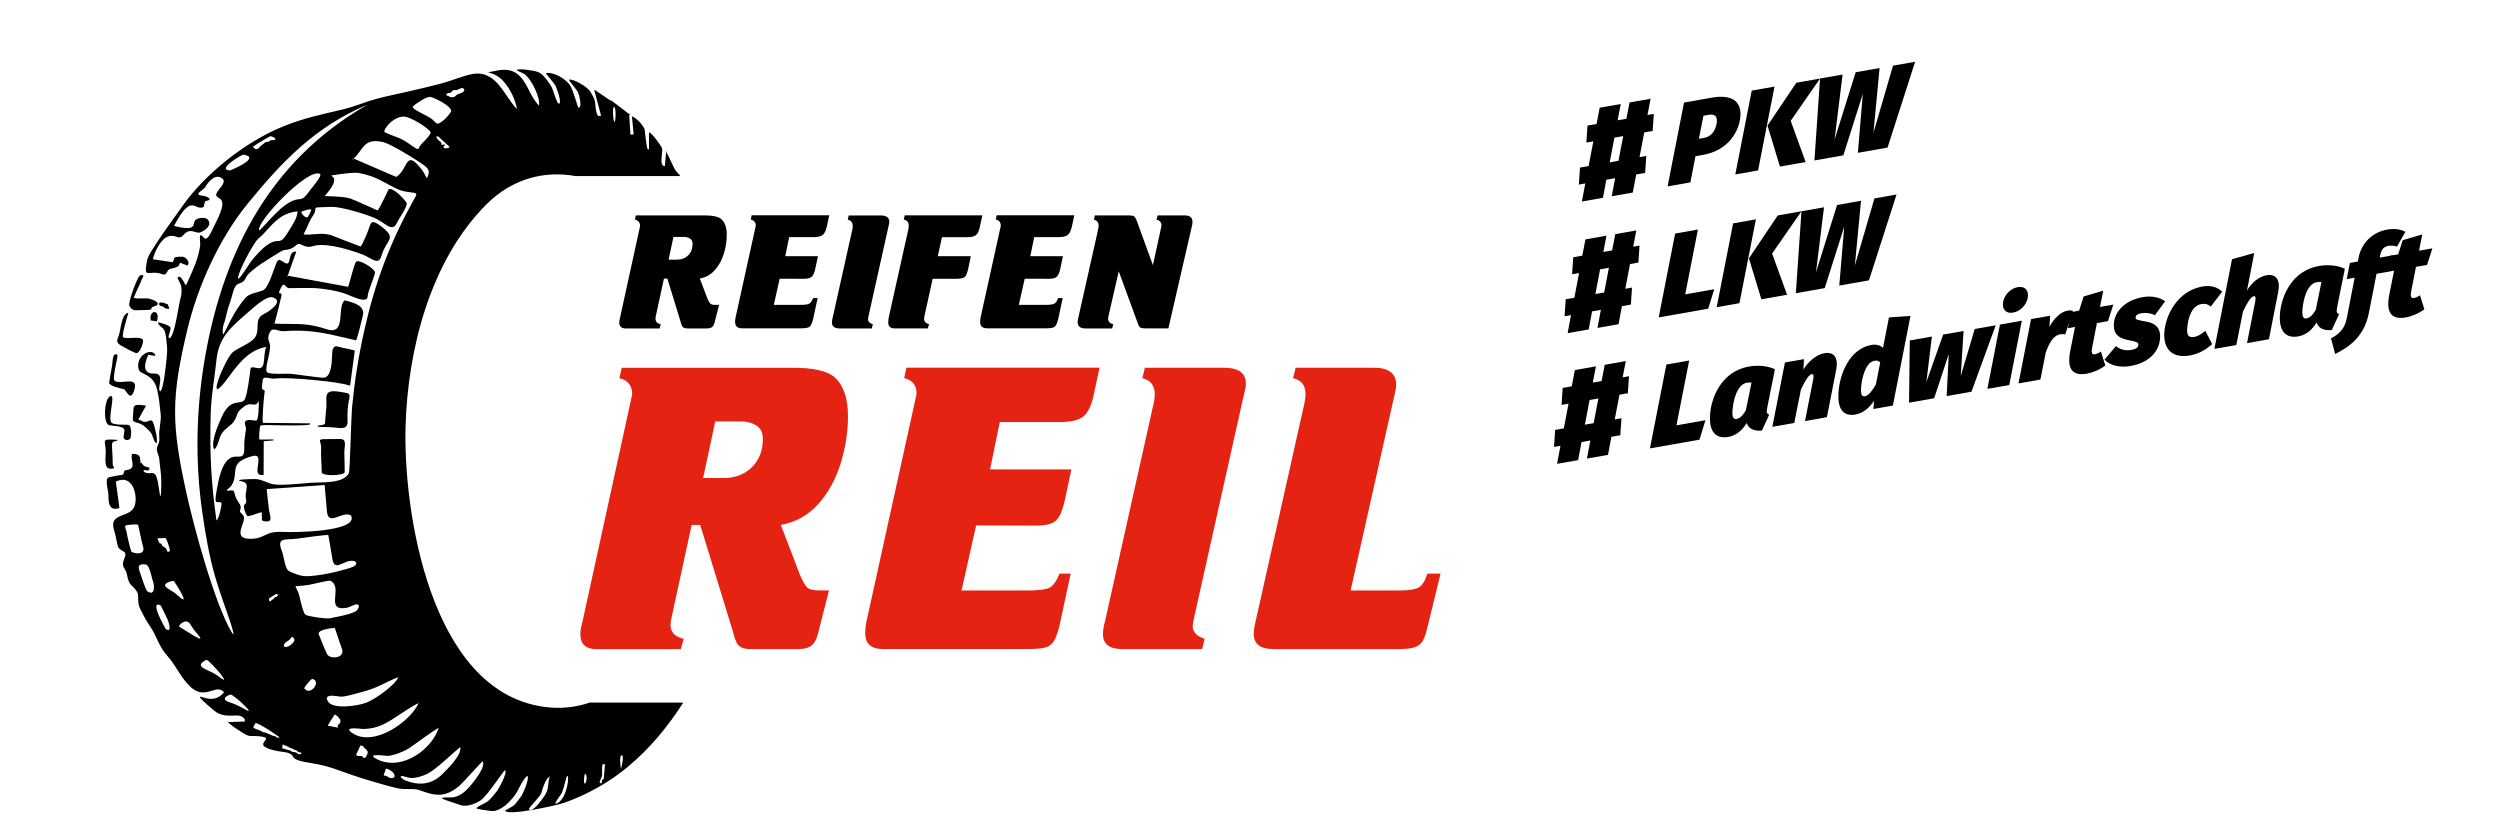 <?xml version="1.0" encoding="UTF-8"?>
<!-- Generator: Adobe Illustrator 28.2.0, SVG Export Plug-In . SVG Version: 6.00 Build 0)  -->
<svg xmlns="http://www.w3.org/2000/svg" xmlns:xlink="http://www.w3.org/1999/xlink" version="1.1" id="Ebene_1" x="0px" y="0px" viewBox="0 0 694.17 232.85" style="enable-background:new 0 0 694.17 232.85;" xml:space="preserve">
<style type="text/css">
	.st0{fill:#E42313;}
</style>
<path d="M194.31,77.34l2.14,5.59c0.32,0.74,0.59,1.2,0.83,1.42c0.24,0.2,0.65,0.3,1.25,0.3h1.14l-1.14,4.48  c-0.16,0.77-0.41,1.32-0.74,1.62c-0.33,0.3-0.87,0.45-1.63,0.45h-5.23c-0.53,0-0.92-0.09-1.17-0.27c-0.17-0.11-0.31-0.28-0.42-0.5  c-0.1-0.22-0.19-0.46-0.26-0.71c-0.08-0.24-0.13-0.45-0.17-0.63l-3.6-11.74h-0.95l-2.23,10.29c-0.08,0.34-0.12,0.63-0.12,0.88  c0,0.79,0.49,1.3,1.47,1.53l-0.33,1.15h-9.42c-1.18,0-1.78-0.56-1.78-1.67c0-0.37,0.06-0.72,0.16-1.05l5.62-25.7  c0-0.98-0.47-1.58-1.43-1.8l0.26-1.17h19.17c2.11,0,3.6,0.32,4.47,0.96c1.07,0.9,1.6,2.37,1.6,4.43c0,1.76-0.27,3.52-0.82,5.27  c-0.54,1.76-1.38,3.27-2.5,4.54C197.37,76.25,195.97,77.04,194.31,77.34 M187,65.78l-1.35,6.32h2.31c1.27,0,2.31-0.41,3.13-1.21  c0.82-0.81,1.22-1.86,1.22-3.15c0-0.69-0.24-1.19-0.73-1.5c-0.48-0.31-1.07-0.46-1.78-0.46H187z M219.12,65.87l-1.08,5.27h9.08  l-0.74,3.47c-0.26,1.14-0.59,1.9-1,2.25c-0.41,0.36-1.14,0.55-2.19,0.55l-6.7-0.02l-1.63,7.26h7.41c1.23,0,2.04-0.11,2.43-0.33  c0.4-0.22,0.76-0.73,1.08-1.56h1.25l-1.25,5.82c-0.2,0.79-0.41,1.36-0.62,1.71c-0.21,0.34-0.52,0.58-0.93,0.7  c-0.41,0.12-1.04,0.18-1.88,0.18h-16.28c-1.3,0-1.96-0.6-1.96-1.8c0-0.33,0.04-0.72,0.13-1.18l5.61-25.48  c0-0.96-0.46-1.55-1.39-1.76l0.24-1.17h21.56l-0.72,3.32c-0.27,1.1-0.66,1.83-1.18,2.2c-0.52,0.37-1.38,0.55-2.58,0.55H219.12z   M241.19,87.63c-0.11,0.51-0.17,0.84-0.17,1.01c0,0.66,0.45,1.12,1.33,1.41l-0.27,1.15h-8.91c-1.44,0-2.17-0.56-2.17-1.67  c0-0.4,0.08-0.88,0.24-1.47l5.27-23.64c0.18-0.65,0.27-1.2,0.27-1.63c0-0.98-0.46-1.58-1.39-1.8l0.28-1.17h8.83  c1.63,0,2.43,0.59,2.43,1.76c0,0.33-0.06,0.66-0.16,1L241.19,87.63z M261.56,65.87l-1.17,5.27h9.17l-0.75,3.63  c-0.18,0.75-0.38,1.31-0.58,1.68c-0.21,0.37-0.52,0.62-0.92,0.76c-0.4,0.13-0.98,0.2-1.72,0.2h-6.62l-2.25,10.21  c-0.08,0.34-0.12,0.66-0.12,0.96c0,0.7,0.45,1.19,1.37,1.45l-0.35,1.15h-9.23c-1.17,0-1.76-0.56-1.76-1.67  c0-0.41,0.08-1.01,0.24-1.8l5.19-23.32c0.18-0.65,0.27-1.21,0.27-1.67c0-1-0.46-1.59-1.39-1.76l0.28-1.17h21.56l-0.79,3.56  c-0.22,0.99-0.58,1.66-1.09,2c-0.5,0.35-1.28,0.51-2.34,0.51H261.56z M287.16,65.87l-1.08,5.27h9.07l-0.74,3.47  c-0.26,1.14-0.59,1.9-0.99,2.25c-0.41,0.36-1.14,0.55-2.19,0.55l-6.7-0.02l-1.63,7.26h7.41c1.23,0,2.04-0.11,2.44-0.33  c0.4-0.22,0.76-0.73,1.08-1.56h1.25l-1.25,5.82c-0.2,0.79-0.41,1.36-0.62,1.71c-0.21,0.34-0.52,0.58-0.93,0.7  c-0.41,0.12-1.04,0.18-1.88,0.18h-16.29c-1.3,0-1.96-0.6-1.96-1.8c0-0.33,0.04-0.72,0.12-1.18l5.62-25.48  c0-0.96-0.46-1.55-1.39-1.76l0.24-1.17h21.56l-0.72,3.32c-0.27,1.1-0.66,1.83-1.18,2.2c-0.52,0.37-1.38,0.55-2.58,0.55H287.16z   M324.42,91.19h-6.15c-0.82,0-1.35-0.08-1.61-0.22c-0.25-0.15-0.5-0.56-0.75-1.25l-5.27-14.38l-2.82,12.3  c-0.08,0.34-0.13,0.63-0.13,0.88c0,0.75,0.47,1.26,1.43,1.53l-0.33,1.15h-7.37c-1.46,0-2.19-0.58-2.19-1.76  c0-0.45,0.08-0.94,0.24-1.47l5.29-23.56c0.19-0.88,0.29-1.47,0.29-1.76c0-0.9-0.45-1.46-1.35-1.67l0.35-1.17h9.54  c0.63,0,1.07,0.09,1.32,0.28c0.26,0.18,0.49,0.56,0.7,1.13l4.52,12.4l2.38-10.93c0-0.93-0.46-1.5-1.39-1.71l0.33-1.17h7.5  c1.44,0,2.17,0.6,2.17,1.8c0,0.13-0.03,0.4-0.08,0.8L324.42,91.19z"></path>
<path class="st0" d="M216.81,145.75l5.33,13.92c0.78,1.84,1.48,3,2.07,3.52c0.59,0.5,1.63,0.75,3.13,0.75h2.85l-2.85,11.15  c-0.4,1.92-1.02,3.28-1.86,4.03c-0.83,0.75-2.17,1.11-4.04,1.11h-13.02c-1.32,0-2.29-0.23-2.9-0.66c-0.43-0.28-0.78-0.69-1.04-1.25  c-0.26-0.56-0.47-1.15-0.66-1.75c-0.19-0.61-0.33-1.13-0.43-1.58l-8.96-29.23h-2.38l-5.56,25.62c-0.19,0.85-0.3,1.58-0.3,2.19  c0,1.96,1.22,3.25,3.66,3.82l-0.82,2.85h-23.45c-2.95,0-4.43-1.39-4.43-4.17c0-0.92,0.14-1.78,0.4-2.61l13.99-63.96  c0-2.45-1.18-3.94-3.56-4.48l0.66-2.9h47.72c5.26,0,8.96,0.8,11.13,2.4c2.65,2.24,3.97,5.9,3.97,11.02c0,4.37-0.68,8.75-2.03,13.12  c-1.35,4.37-3.44,8.14-6.21,11.3C224.41,143.06,220.94,145,216.81,145.75 M198.6,117l-3.37,15.73h5.75c3.16,0,5.75-1.01,7.8-3  c2.03-2.01,3.04-4.62,3.04-7.85c0-1.72-0.59-2.97-1.8-3.73c-1.2-0.76-2.67-1.15-4.44-1.15H198.6z M277.6,117.21l-2.69,13.12h22.58  l-1.84,8.64c-0.64,2.85-1.48,4.72-2.48,5.61c-1.03,0.9-2.83,1.36-5.45,1.36l-16.68-0.05l-4.06,18.07h18.45  c3.06,0,5.07-0.28,6.06-0.82c0.99-0.54,1.89-1.82,2.69-3.87h3.11l-3.11,14.49c-0.5,1.96-1.02,3.38-1.54,4.25  c-0.52,0.85-1.3,1.44-2.31,1.75c-1.02,0.3-2.59,0.45-4.69,0.45h-40.53c-3.25,0-4.88-1.49-4.88-4.48c0-0.81,0.1-1.78,0.31-2.95  l13.97-63.41c0-2.38-1.15-3.84-3.45-4.37l0.61-2.9h53.65l-1.79,8.24c-0.68,2.74-1.65,4.56-2.94,5.48c-1.3,0.92-3.43,1.37-6.42,1.37  H277.6z M331.59,171.37c-0.28,1.25-0.42,2.08-0.42,2.5c0,1.63,1.11,2.79,3.32,3.5l-0.68,2.85h-22.16c-3.59,0-5.4-1.39-5.4-4.17  c0-0.99,0.21-2.2,0.61-3.66l13.12-58.84c0.45-1.63,0.66-2.99,0.66-4.06c0-2.45-1.15-3.94-3.45-4.48l0.71-2.9h21.97  c4.04,0,6.06,1.46,6.06,4.37c0,0.82-0.14,1.65-0.4,2.48L331.59,171.37z M375.02,163.96h13.49c2.67,0,4.51-0.3,5.49-0.87  c0.95-0.61,1.74-1.88,2.34-3.82H400l-3.66,14.91c-0.51,2.46-1.25,4.1-2.24,4.88c-0.99,0.78-2.78,1.16-5.4,1.16h-35.19  c-3.59,0-5.4-1.42-5.4-4.27c0-0.33,0.07-1.01,0.21-1.98l13.52-60.42c0.45-1.75,0.66-3.14,0.66-4.17c0-2.38-1.15-3.84-3.46-4.37  l0.71-2.9h21.97c1.82,0,3.28,0.38,4.36,1.16c1.06,0.78,1.59,1.96,1.59,3.52c0,0.64-0.11,1.37-0.31,2.19L375.02,163.96z"></path>
<g>
	<path d="M37.06,113.6c0,0.67-0.24,2.61-0.15,3.11c0.1,0.55,1.77,0.76,2.52,1.18c0.6,0.34,2.04,1.7,2.44,2.24   c0.55,0.74,0.74,2.2,1.34,2.78c0.75,0.73,0.18-2.3,0.15-2.45c-1.39-6.77-1.5-1.94-4.38-3.77l-0.57-0.18l2.14-3.88   C38.97,112.47,37.06,111.91,37.06,113.6z"></path>
	<path d="M34.36,108.04c0.59,0.1,1.73,3.42,2.73,0.84c1.94-4.99-3.43-1.89-5.24-3.12c-0.87-0.59,1.12-7.08,0.71-7.28   c-1.56-0.77-1.21,2.64-1.55,3.64c-0.09,0.25-0.71,4.21-0.71,4.22C30.47,107.17,33.44,107.89,34.36,108.04z"></path>
	<path d="M30.35,118.08c1.61,0.3,4.29,0.16,4.2,1.56c-0.03,0.38-0.28,1.69-0.26,1.81c0.14,0.88,1.47,0.98,1.96,0.21   c0.1-0.16,0.53-3.66-0.72-3.71c-1.08-0.05-3.62,0.06-4.48-0.5c-1.27-0.83,0.9-7.33-0.15-7.46C29,109.74,28.42,117.73,30.35,118.08z   "></path>
	<path d="M41.85,88.85l-0.04,0.12l1.76,0.26C44.63,85.69,41.3,85.99,41.85,88.85z"></path>
	<path d="M39.13,86.11c4.92-0.03,1.52-0.4,3.85-1.11c2.32-0.71-0.69-1.92-1.8-2.11c-0.91-0.16-3.45,0.2-4.04-0.25   c0-0.03,1.39-3.19,1.56-3.49c0.52-0.89,0.37-1.15,0.97-2.14c0.51-0.84-0.62-0.82-1.04-0.26c-0.75,0.99-3.2,7.38-2.67,8.25   C36.83,86.43,37.57,86.12,39.13,86.11z"></path>
	<path d="M31.28,128.5c0.06-1.18-0.11-2.03-0.11-3.14c0-0.57-0.21-2.19,0.1-2.53c0.43-0.46,2.66-0.66,0.63-0.74   c-3.84-0.16-2.65,0.01-2.53,3.33c0.04,1.33-0.67,4.77,1.28,4.72C32.58,130.09,31.2,129.95,31.28,128.5z"></path>
	<path d="M33.73,96.02c0.65,0.37,3.61,2.04,4.18,2.03c0.97-0.01,2.06-3.15,1.78-3.67c-0.66-1.2-4.58-0.04-5.52-0.77   c-0.47-0.37,1.23-5.89,1.49-6.77c-1.92,0.21-2.11,4.64-2.64,6.17C32.51,94.48,32.05,95.06,33.73,96.02z"></path>
	<path d="M94.28,121.89c-1.23,0.04-2.85,0.02-4.12,0.04c-2.3,0.01-0.88,0.63-0.99,2.57c-0.13,2.3,0.18,4.38,0.15,6.56   c-0.01,1.31,6.35,1.01,6.38,0.04c0.04-1.77-0.09-3.58-0.09-5.35C95.59,123.84,96.51,121.82,94.28,121.89z"></path>
	<path d="M47.03,85.65l-0.49-1.2c-1.11-0.14-0.51-0.54-2.19-0.44c-0.53,0.59,0.18,1.05,1,1.11C45.56,85.6,46.46,85.92,47.03,85.65z"></path>
	<path d="M163.9,195.04c-3.94,1.35-8.25,1.9-13.06,1.2c-31.6-4.59-38.89-54.75-38.23-77.85c0.61-20.99,6.67-45.88,22.5-61.68   c7.21-7.2,16.2-9.37,24.66-7.82h29.13c-0.17-0.28-0.42-0.59-1.04-1.21c-0.8-0.8-2.18-4.54-2.9-5.52l-0.34,3.94l-0.34-0.02   c-1.28-0.55-0.1-4.14-0.48-5.01c-0.32-0.74-2.87-4.3-3.6-4.3l0.01,4.7l-0.33,0c-0.4-0.34-0.73-4.49-0.86-5.4   c-0.14-1-2.4-3.48-3.55-3.76l0.47,5.01l-0.89,0.06l-0.01-0.24l0-0.02l-0.33-5.15l0.35-0.03l-4.02-3.06l-0.01,0l-1.38-1.05   l-0.13,0.11l-4.44-3.02l-0.04,0.21l1.86,6.99l-0.53,0.11c-0.79,0.09-1.03-2.48-1.06-3.09c-0.09-1.75-0.53-2.09-1.32-3.58   c-0.76-1.44-5.02-3.85-5.99-3.42c-0.03,0.31,2.19,2.81,2.5,3.49c0.3,0.64,1.32,4.54,0.04,4.21c-0.1-0.08-1.43-4.93-2.3-6.21   c-1.22-1.79-4.55-3.73-6.66-3.32c0.21,0.52,2.07,2.41,2.73,3.63c0.24,0.44,1.96,5.14,0.77,4.81c-0.51-0.14-1.48-3.75-1.87-4.5   c-0.52-1.01-2-3-2.94-3.76c-0.15-0.12-0.31-0.22-0.49-0.31c-1.11-0.56-2.78-0.68-4-0.86c-0.26-0.04-2.35-0.2-2.26,0.16   c0.06,0.21,1.88,0.84,2.38,1.28c1.83,1.6,4.15,6.35,3.77,8.57c-3.7-3.62-3.73-11.45-11.84-9.7c-4.78,1.03-0.92-0.5,2.13,3.12   c1.87,2.23,3.08,4.82,3.6,7.56c-3.61-3.66-5.68-10.98-12.41-9.75c-2.52,0.46-5.76,1.86-8.46,2.58c-3.08,0.81-6.2,1.55-9.31,2.26   c-3.05,0.71-5.94,1.26-8.99,2.08c-3.03,0.82-5.76,2.06-8.84,2.81c-6.24,1.51-10.86,2.37-16.88,4.79   c-10.66,4.31-21.72,13.25-27.93,22.03c-3.11,4.39-6.09,8.36-8.93,12.97c-0.91,1.47-1.03,2.34-1.25,3.95   c-0.3,2.35,0.42,1.7,2.35,1.7c2.42,0,2.71,1.36,3.58-0.38c0.42-0.86,1.18-0.71,2.21-1.05c1.48-0.48,0.82-1.15,1.55-1.42l-0.07,0.13   l1.88,0.74l0.13-0.25c0.54-0.56-0.38-2.22-1.67-2.23c-3.01-0.02-1.81,0.58-2.58,1.53l-5.45-0.81L42.47,72l0-0.04h0   c0.36-1.89,2.19-5.67,4.23-6.32c2.22-0.71,2.82,1.26,4.28-0.43c1.75-2.03,3.2-0.46,4.34-0.61c0.6-0.07,2.92-1.28,2.8-2.64   c-0.14-1.47-1.52-1.68-2.97-1.32c-0.08,0.02-0.15,0.04-0.21,0.06l-0.02,0.01c-2.4,0.84,1.09,3.89-6.61,2.03   c4.83-9.17,5.63-4.38,7.98-5.15c0.77-0.25,0.08-1.64,1.05-1.82c1.12-0.21,1.19-0.64-0.04-1.18c-0.8-0.35-2.69-0.21-2.15-0.97   c0.43-0.62,1.5-1.05,1.9-1.76c0.72-1.27,2.74-3.92,4.75-2.23c1.22,1.04-1.35,3.03-1.7,4.1c-0.57,1.71,2.52,0.58,1.4,4.33   c-0.47,1.58-1.26,3.18-2.02,4.67c-0.5,0.98-1.86,4.45-2.8,3.34c-1.85-2.18-0.93,0.91-1.11,2.15c-0.51,3.54-1.75,6.21-3.24,9.49   c-0.3,0.66-0.69,2.12-1.1,0.92c-0.12-0.33-1.27-2.53-1.87-1.57c-0.19,0.29,0.83,1.61,0.96,2.49c0.21,1.44,0.09,2.23-0.27,3.58   c-0.51,1.89-1.49,9.8-2.9,10.78c-0.63-0.06-0.26-0.89,0-1.72l0-0.01c0.15-0.47,0.27-0.94,0.18-1.27c-0.14-0.5-2.96-1.47-3.52-1.36   c0.81,1.89,1.99,0.71,2.35,4.55c0.22,2.42,0.38,2.59,0.12,5.2c-0.12,1.2-0.84,9.07-1.83,9.37c-0.98-0.79,1.57-5.06-1.64-4.94   c-3.53,0.13-2.61-3.06-1.66-5.18l0.91,0.12l1.02,0.13l0.04-0.29c-1.31-2.15-5.68,0.45-4.59,4.13c0.42,1.45,4.11,1.05,5.11,5.61   c0.55,2.46,0.7,4.19,0.97,6.69c0.22,2.11-0.55,4.18-0.39,6.29c0.14,1.76-0.16,1.47-0.59,2.97c-0.33,1.1,0.52,2.11,0.6,3.29   c0.16,2.16,0.53,3.82,0.55,5.99c0.01,0.78-0.01,7.12-0.57,2.71c-0.93-7.29-1.96-3.77-4.23-5.17c-0.57-1.02,1.25,0,1.45-0.62   c0.36-1.14-1.2-0.24-1.93-1.64c-0.39-0.75-0.35,1.09-0.65-1.66c-0.11-1.04-1.73-1.19-2.19-1.02c-0.55,1.72,1.41,4.07-1.47,4.42   c-1.58,0.2,0.13,1.41-2.12,1.47c-0.28,0-2.68,0.51-2.9,0.59c-1.19,0.44-0.05,3.61-0.06,5.01c-0.02,1.8,0.08,4.4,2.86,3.54   l0.19-0.02l-1-7.43l0.16-0.02c4.52-2.03,5.9,3.79,5.15,6.55c-1.06,4.01-7.71,1.7-5.67,7.45c0.4,1.13,0.76,4.11,1.16,4.52   c1.25,1.29,2.43,0.78,1.59,2.82c-1.14,2.78,0.34,2.4,0.74,4.72c0.54,3.14,1.5,2.56,2.78,4.65c0.65,1.05-0.14,2.82,0.87,4.74   c0.92,1.74,1.48,3.05,2.66,4.71c1.93,2.72,2.28,5.41,4.96,8.43c0.8,0.89,1.44,1.82,2.05,2.76c1.24,1.9,2.32,3.85,4.27,5.7   c0.71,0.67,1.38,1.08,2.02,1.32h0c3.12,1.14,5.48-1.95,7.31,0.21c-2.82,3.42-6.15,0.93-6.72,1.28c0.02,0.57,4.25,4.13,4.9,4.46   c3.41,1.73,5.99-0.37,7.56,1.72l0.03,0.66l-4.67,0.16c0.72,0.88,3.1,2.36,3.69,2.73l0.06,0.04l0.02,0.01   c2.48,1.57,2.07,0.91,4.8,1.15c5.76,0.52-3.66,2.34,5.25,4.14c1.34,0.27,3.58,0.17,4.19,1.48c0.51,1.09,2.97,1.47,4.14,1.67   c4.14,0.67,5.61,1.05,9.57,2.51c3.02,1.11,6.66,2.27,9.78,3.15c1.73,0.49,4.09,1.19,5.81,1.54c2.02,0.41,4.26-0.12,5.9,0.49   c4.27,1.58,6.97,2.15,10.99-1.17c0.81-0.67,6.4-6.91,6.5-6.87c1.05,1.57-2.88,6.3-4.09,7.57c-3.58,3.75-5.66,1.93-7.3,2.68   c0.38,0.44,4.25,1.52,5.12,1.88c1.68,0.69,4.33-0.31,5.7-1.26c2.05-1.42,6.41-8.42,6.82-8.37c0.67,0.71-1.71,5.1-2.34,5.86   c-0.86,1.03-1.33,1.82-2.42,2.71c-0.91,0.74-3.16,1.47-3.2,2.06c0.14,0.14,4.25,0.79,4.78,0.71c1.57-0.23,3.21-1.43,4.22-2.48   c1.02-1.06,2.01-2.19,2.62-3.54c0.26-0.55,1.99-3.91,2.58-3.69c0.5,0.81-1.33,5.12-1.96,5.86c-0.64,0.74-1.04,1.51-1.77,2.19   c-0.46,0.42-2.47,1.42-2.53,1.54c0.65,1.57,14.3-1.45,16.26-2.13c5.2-1.8,10.58-4.62,14.89-7.77c0.9-0.66,1.78-1.34,2.64-2.04   l0.08-0.06c6.3-5.16,11.38-11.4,15.62-18.01H163.9z M170.5,29.65c0.59,0.15,0.51,3.97,0.14,4.22   C170.26,33.71,169.96,29.92,170.5,29.65z M36.43,153.06c-0.2-0.38-1.18-4.5-1.24-5.09c-0.07-0.6-0.64-1.78-0.36-2.01   c0.32-0.25,3.16-0.48,3.5-0.24c0.07,0.05,1.08,5.13,1.35,5.92C40.66,154.43,36.77,153.72,36.43,153.06z M40.87,164.14   c-0.37-0.27-1.57-3.87-1.78-4.53c-0.42-1.33-1.52-3.26,1.35-2.88c1.16,0.16,1.62,3.65,2.04,4.7   C42.91,162.5,43.09,165.74,40.87,164.14z M123.1,40.75l0.48-0.47l-0.24-0.2l-0.65,0.21l-0.23-0.78c-0.44-0.29-1.45-1.14-1.24-1.66   l0.46,0.04l3.19,2.9C124.63,41.11,123.34,41.54,123.1,40.75z M124.56,25.83c1.25-0.11,0.66-0.56,1.3-0.76   c0.54-0.17,0.81,0.11,1.45-0.26c0.26-0.15,1.07-0.54,1.36-0.25c1.01,1.01-1.28,1.41-1.76,1.71c-0.6,0.38-0.45,0.72-1.55,0.75   c-0.1,0-1.32-0.48-1.4-0.59C123.76,26.12,124.26,25.86,124.56,25.83z M114.7,29.5c0.75-0.69,3.85-2.87,4.88-2.58   c0.32,0.09,0.76,0.25,1.24,0.46h0.01c1.8,0.8,4.29,2.29,4.46,3.34c0.09,0.52-1.73,2.4-2.27,2.8c-1.75,1.34-1.65,0.87-2.97-0.35   C118.86,32.07,113.87,30.26,114.7,29.5z M112.59,32.42c1.67,0.3,6.3,2.98,6.97,4.3c0.24,0.47-1.81,2.58-2.33,3.06   c-1.5,1.35-0.31,2.49-2.93,0.63c-3.61-2.57-3.9-2.03-7.43-3.68C105.98,36.32,109.43,31.86,112.59,32.42z M106.24,39.42   c0.13,0.03,0.27,0.07,0.42,0.12l0.01,0c2.3,0.77,7.79,4.11,9.47,5.27c1.69,1.16,3.41,1.97,2.79,3.7c-0.69,1.91-0.2,0.55-2.11-1.81   c-4.37-5.43-3.45,0.48-6.84,2.42l-11.74-5.08c-0.13,0.13-0.27,0.26-0.42,0.38l0.23-0.47l0.19,0.09   C100.92,41.45,100.96,38.29,106.24,39.42z M73.35,38.78c0.23-0.12,1.6-0.95,1.64-0.95c0.38-0.05,1.65,0.42,1.45,0.93   c-0.54,0.32-0.78,0.04-1.31,0.22c-0.38,0.13-0.32,0.39-0.8,0.4c-0.84,0.02-0.71,0.29-1.45,0.76c-0.66,0.42-0.8,0.89-1.34,1.19   c-0.54,0.3-1.23-0.3-1.27-0.63C70.39,40.58,72.97,38.97,73.35,38.78z M67.52,42.95c5.37,0.74-3.59,4.39-3.67,4.39   C59.95,47.11,67.23,42.91,67.52,42.95z M43.87,149.44l2.11-0.04c0.33,0.38,1.27,2.96,1.19,3.63l-0.48,0.2l-0.11,0.09l-0.51-1.09   l-1.08-0.71l-0.18-0.53l-0.5-0.17l-0.59-1.19L43.87,149.44z M45.98,174.6c-0.02-0.02-4.78-8.31-1.32-6.45   c0.03,0.02,1.65,3.41,1.85,3.8C46.72,172.36,47.95,176.09,45.98,174.6z M46.29,163.18c-1.66-1.22,1.69-2.02,2.03-1.81   c0.03,0.02,5.07,7.66,1.23,4.12C48.27,164.3,47.53,164.09,46.29,163.18z M53.15,176.09c-0.47-0.3-3.45-2.09-3.47-2.15   c0.22-0.73,2.05-2.23,3.06-0.75l0,0c0.03,0.04,0.06,0.09,0.09,0.13c0.53,0.92,1.49,2.18,2.27,3.07   C56.9,178.43,53.74,176.48,53.15,176.09z M60.93,187.98c-1.18-0.93-2.72-1.6-4.12-2.27c-2.64-1.29,0.58-2.52,0.61-2.5   C58.65,183.81,64.82,191.06,60.93,187.98z M51.77,136.92c-4.21-19.19-4.29-26.47,0.3-45.6c2.81-11.7,8.72-24.97,16.61-34.65   c9.33-11.46,18.72-21.49,33.36-27.6c-28.38,16.16-40.74,43.2-45.4,71.87c-2.19,13.56-2.43,27.45-0.51,41.03   c0.88,6.22,2.02,12.93,3.85,18.98c1.15,3.81,2.54,7.58,3.83,11.36c0.01,0.05,1.85,5.48,0.58,3.35   C59.64,167.79,53.83,146.33,51.77,136.92z M86.12,52.79c-2.78,3.93-2.36,1.55-5.61,3.34c-2.08,1.15-3.29,2.5-4.89,4.07   c-0.47,0.46-3.57,3.94-3.64,3.79c-1.06-2.19,13.44-17.45,16.85-15.71C89.64,48.68,86.44,52.33,86.12,52.79z M86.44,58.17   c0.05,0.15-0.8,2.05-1.07,2.15c-0.64,0.24-1.71-0.98-1.73-1.48c0.13-0.08,0.34-0.17,0.6-0.27C84.95,58.31,85.99,58.05,86.44,58.17z    M82.62,58.7c-0.09,1.95-1.39,3.69-2.41,5.39c-2.82,4.68-2.34,1.56-5.78,3.78c-1.64,1.05-3.66,3.33-4.8,4.83   c-0.28,0.37-3.37,5.3-3.51,4.65c-0.29-1.4,4.32-10.03,5.59-11.07c2.67-2.19,4.49-5.61,8.26-7l0.01,0   C80.76,58.99,81.63,58.79,82.62,58.7z M62.61,105.85c2.57-3.34,4.93-7.12,8.98-8.84l0.02,0c0.72-0.31,1.5-0.55,2.35-0.71   c-0.62,1.11-0.49,3.29-0.78,4.68c-0.58,2.76-3.44-0.12-3.64,1.57c-0.25,2.05-0.78,6.3-1.47,8.11c-0.9,2.33-3.88-0.86-6.54,5.17   c-0.89,2-3.09,6.94-2.1,8.91c1.1-0.48,1.27-3.03,2.16-4.38c0.94-1.43,2.64-2.27,3.31-3.27c1.34-2.02,0.37-2.39,2.99-4.29   c1.26-0.91,2.17-0.42,2.86-0.46c0.41-0.03,0.74-0.24,1.02-1.04c0.23,0.71,0.02,5.27-0.54,5.45c-0.61,0.2-2.24-0.55-3.03,0.18   c-0.56,0.53,0.22,1.53,0.09,2.41c-0.27,1.66-0.53,3.22-0.46,4.9c0.15,3.57-1.57,2.19-3.22,2.66c-3.13,0.87-4.03,6.99-4.47,9.4   c-0.83,4.54,0.28,2.58,1.2,3.27l0.01,0.01c0.06,0.05,0.13,0.11,0.19,0.19c0.03,0.04-0.56,4.14-1.44,4.75   c-1.5-10.69-1.91-18.92-1.59-29.65c0.16-5.27,1.06-9.81,1.6-14.95c0.63-6.07,3.7-8.82,8.51-12.97c1.36-1.18,5.27-4.88,7.02-4.4   c3.41,0.95-0.85,3.91-2.1,4.5c-3.06,1.45-1.41,3.59-2.41,6.07c-0.87,2.14-4.84,3.22-6.6,4.77   C62.52,99.68,56.92,113.21,62.61,105.85z M67.72,196.78c-0.78-0.48-2.82-1.43-3.71-1.69c-3.5-1.05-0.13-2.28,0.07-2.23   C65.23,193.12,71.85,199.36,67.72,196.78z M67.56,143.15c-0.82-1.1-1.15-0.64-0.74-2.07c0.25-0.9-1.09-1.93-1.51-3.44   c-0.43-1.54-0.15-1.56-1.98-1.4c-1.09,0.09,0.52-0.66,1.08-1.65c2.04-3.65-1.14-5.98,5.55-7.92c4.03-1.17-0.4,5.41,2.74,5.22h0.42   h0.02l0.06,0l0.03-9.28l-0.06-0.09l2.75-0.23l-0.01-0.26l-2.54,0.01h-0.02l-1.3,0.01c-0.21-0.3,0.01-3.33,0.23-3.79   c0.18-0.4,3.64-0.18,4.38-0.18c1.09,0,9.29,0.21,9.45-0.29l0-0.24l-13.08-0.14c-0.34-0.33,0.21-7.02,0.38-8.03   c0.26-1.59-0.19-0.7-0.66-1.52c-0.12-0.21,0.14-1.56,0.15-1.96c0.04-1.95,1.85-0.5,3.78-0.8c2.93-0.46,17.65,0.87,20.17,1.92   l0.36,0.04l1.31-9.75l-0.24-0.02c-0.17-0.17-3.56-0.76-4.22-1c-1.68-0.6-1.79,0.97-1.84,2.16c-0.08,1.61-0.09,6.18-2.26,6.42   c-0.84,0.09-7.5-0.91-9.01-1.06c-1.5-0.16-6.69,0.34-6.95-0.66c-0.42-1.6,1.59-6.37,0.8-8c-0.52-1.06-0.35-2.32,0.39-3.28   c0.74-0.96,2.17,0.21,3.63,0.09c2.44-0.18,4.55-0.18,6.51-0.04h0.01c4.47,0.33,8.22,1.37,13.52,2.58c0.52-0.93,1.52-5.48,1.88-6.84   c0.72-2.72-2.42-3.65-5.03-4.26c-2.3,1.81,0.61,9.86-5.01,8.01c-0.62-0.2-1.2-0.38-1.75-0.53h-0.01   c-4.73-1.29-7.33-0.79-12.73-1.01c0.63-2.39,1.34-5.11,1.89-7.51c0.42-1.85-1.27,0.07-0.31-2.01c1.1-2.39,1.13-0.87,2.29-0.34   c0.01,0,6.58-0.11,7.73,0c2.57,0.24,5.23,0.62,7.69,1.41c1.98,0.63,6.61,3.27,6.61,0.69c0-0.97,1.68-4.85,2.01-6.31   c0.25-1.13-4.63-4-5.27-3.11c-0.69,0.97-1.95,6.82-2.35,7.3l0.09-0.37L80,76.57l-0.34,0.64l2.62-7.38   c-1.65-0.06-1.63,1.45-1.99,2.69c-0.61,2.07-2.49-1.53-3.35,0.11c-0.84,1.6-2.29,7.48-4.04,8.05c-4.06,1.35-3.92,0.58-6.58,4.44   c-1.98,2.86-2.72,4.76-4.24,7.68l-0.02,0c-0.38-0.03-0.17-2.06-0.05-2.42c0.32-0.93,0.56-1.6,0.75-2.58   c0.29-1.46,0.96-3.47,1.45-4.91c0.43-1.26,0.69-3.65,2.04-4.1c1.49-0.5,1.68-0.97,2.01-1.64l0-0.01c0.19-0.38,0.43-0.8,1-1.34   c0.44-0.41,0.91-0.81,1.38-1.18l0.08-0.06c2.19-1.71,4.64-3.06,7.06-4.62c1.77-1.14,2.21,0.1,4.61-1.97   c1.1-0.95,1.92,1.21,4.54,0.36c0.25-0.08,0.51-0.14,0.8-0.19h0.01c1.84-0.3,4.34,0.05,6.48,0.55h0.01c0.97,0.22,1.86,0.47,2.59,0.7   c1.3,0.4,2.97,0.88,4.28,1.46l0.01,0c0.23,0.1,0.44,0.21,0.63,0.31c0.49,0.26,0.92,0.51,1.31,0.71l0.01,0   c1.53,0.81,2.34,0.98,2.91-0.99c1.37-4.68,4.73-4.55-0.72-8.45c-2.31-1.65-2.33-0.34-2.99,1.51c-0.06,0.18-0.23,0.62-0.46,1.16   v0.01c-0.55,1.27-1.37,3.1-1.66,3.34c-0.09,0-7.2-2.75-7.88-3.03c-0.72-0.29-1.48-0.42-2.26-0.47h-0.02   c-1.98-0.11-4.06,0.33-5.71,0.15c0.07-0.13,0.13-0.25,0.2-0.37l0.01-0.02c0.92-1.76,1.34-3.26,2.49-4.95   c1.72-2.53-1.62-2.09,5.2-2.31c2.53-0.09,10.34,2.23,12.58,3.43c2.44,1.31,4.27,3.68,5.5,0.93c0.46-1.03,3.1-4.69,2.65-5.48   c-0.55-0.97-3.9-4.56-5.01-3.73c-0.06,0.05-2.33,5.06-3.04,5.84c-0.01,0-6.4-2.93-7.57-3.32c-1.94-0.65-7.11-0.65-7.13-0.66   c0.91-1.14,4.23-4.64,1.74-5.69c-0.06-0.03,4.77-0.84,7.02-0.8h0c0.29,0.01,0.53,0.03,0.72,0.06c4.99,0.98,6.43,2.4,10.6,4.41   c3.19,1.54,6.13,0.43,5.19,2.1c-7.11,12.6-11.25,23.72-14.32,37.46c-1.59,7.11-2.66,13.97-3.35,21.19   c-0.22,2.35-0.58,17.6-0.87,18.17c-1.53,3.07-7.74,2.45-10.94,2.72c-2.32,0.2-8.17,0.8-10.16,0.37c-1.7-0.37-2.66-1.18-4.61-1.42   c-0.54-0.07-6.8,0.08-4.22,0.58c2.11,0.4,1.58,1.45,1.29,3.53c-0.23,1.63,0.72,2.15-0.46,3.09c-0.27,0.7,0.57,2.99,0.98,3.07   c0.59,0.1,2.47-0.71,3.41-0.96l0.02-0.01c0.25-0.06,0.42-0.09,0.5-0.05l0.05,2.16c0.33,0.38,2.46,0.78,2.38-0.53   c-0.05-0.98-0.33-1.56-0.46-2.57c-0.08-0.61-0.63-5.43-0.61-5.53l16.1-1.13l0.01,0.17c0.03,0.06,0.54,6.41,0.62,7.19   c0.44,4.29,4.34-0.38,6.7,1.11c2.21,4.54-15.87,4.72-18.77,4.55c-5.4-0.31-5,1.98-9.35,1.91   C64.06,149.53,68.74,144.73,67.56,143.15z M96.22,168.77c0.95-0.16,2.27-1.08,2.95-0.95c0.8,0.15,0.46,1.11-0.08,1.66l-0.03,0.03   c-0.1,0.1-0.21,0.18-0.33,0.25c-1.64,0.9-5.2,1.52-7.09,1.91c-1.1,0.23-5.79-0.47-6.72-0.92c-0.8-0.38-1.58-4.51-1.86-5.52   c-0.97-3.41-2.53-2.02,2.68-2.83c0.92-0.14,5.56-1.34,5.98-1.14C95.49,163.01,89.99,169.81,96.22,168.77z M76.22,165.91l-0.27,0.46   l-0.55,0.22l-0.13,0.28l-0.51,0.06l-0.09-0.73c0.29-0.18,1.87-1.25,1.98-1.26C77.39,164.88,77.43,165.56,76.22,165.91z    M76.77,204.8l-0.17-0.32c-1.18-0.05-2.08-1.03-3.73-1.22c-0.24-0.37-1.59-0.72-2.2-1c-0.72-0.34,0.04-0.93,0.28-1.47   c0.74-0.18,6.7,3.78,6.7,4.02L76.77,204.8z M82.56,149.56c0.95-0.12,8.19-1.17,8.6-0.99c0.01,0,0.97,5.46,1.02,5.94   c0.51,4.56,2.68,1.37,5.36,1.2c1.3-0.08,2.02,0.85,0.67,1.58c-0.65,0.35-2.75,0.92-3.59,1.14c-2.3,0.61-4.63,1.11-7.02,1.38   c-3.42,0.39-4.1,0.18-7.14-1.11c-1.47-0.63-1.48-3.85-2.17-5.61C76.71,149.07,79.08,150,82.56,149.56z M81.73,177.57   c0.27,0.64-1.98,2.77-2.93,1.85c0.04-0.83,0.63-1.16,1.38-1.62C80.88,177.37,81.06,176.01,81.73,177.57z M82.72,209.39   c-0.54-0.93-1.71-0.25-1.85-0.89l-2.56-0.75l0.21-1.03l1.63,0.68c0.27,0.38,0.76,0.23,1.33,0.63c0.75,0.55,0.37-0.2,1.42,0.84   l0.7,0.06l0.07,0.44L82.72,209.39z M85.27,191.78l-0.78-0.6c-0.12-0.34,1.7-2.4,2.14-2.67C88.9,188.83,87.28,192.15,85.27,191.78z    M92.94,174.35c0.13,0.13,1.6,4.84,1.9,5.52c1.35,3.02-3.34,3.3-4.06,1.7c-0.81-1.79-1.6-3.66-2.27-5.45   C87.99,174.73,92.91,174.32,92.94,174.35z M94.16,201.03c-0.76,0.56-0.13,0.48-0.4,1l-2.69-0.52l-0.05-0.09l1.88-3   c0.49-0.02,1.25,0.93,1.51,1.3C94.67,200.1,94.54,200.75,94.16,201.03z M91.07,194.78c-1.45-2.37,2.53-1.43,3.44-1.35   c0.54,0.05,1.43-0.11,2.36-0.32l0.02-0.01c1.17-0.27,2.42-0.64,3.13-0.82c5.29-1.36,6.18-2.53,10.57-4.25   c-0.82,2.2-6.41,6.1-8.77,7.04C99.49,196.01,92.48,197.08,91.07,194.78z M101.68,210.06c-0.57,0.95-0.91-0.01-1.16-0.1   c-0.44-0.15-0.98,0.14-1.53-0.25l-0.15-0.05l1.23-2.65l0.56,0.05C101.72,208.36,102.7,208.38,101.68,210.06z M97.64,203.42   c-2.52-1.83,2.71-0.98,3.27-1c1.98-0.06,3.57-0.38,5.34-1.2c3.23-1.48,6.88-4.57,9.99-6C114.07,200.25,103.65,207.78,97.64,203.42z    M109.4,215.91c-0.99,0.29-1.35,0.09-1.95-0.38l-0.94-0.25l0.67-1.85C107.9,213.45,110.2,214.75,109.4,215.91z M104.66,210.8   c-3.57-1.8,2.9-0.89,3.02-0.9c1.77-0.15,4.34-1.17,5.79-2.08c1.39-0.87,7.4-5.39,8.33-5.7   C120.09,207.79,111.76,214.35,104.66,210.8z M122.8,214.97c-2.89,2.87-6.42,3.25-10.28,1.73c-0.3-0.12-1.92-1.11-0.99-1.2   c0.74-0.07,1.69,0.63,3.14,0.51c1.77-0.15,3.74-0.88,5.13-1.84c2.5-1.73,5.58-4.72,7.99-6.75   C128.35,209.55,124.33,213.45,122.8,214.97z M151.23,220.91c-0.13,0.2-0.36,0.52-0.63,0.9l-0.05,0.07   c-1.1,1.49-2.96,3.79-3.67,2.78c-0.2-0.27,3.24-3.56,3.48-4.57c0.27-1.11,1.09-3.86,2.31-4.51   C152.01,217.36,152.54,219.03,151.23,220.91z M154.31,223.17c-0.63,0.15,1.5-2.59,1.69-2.99c0.51-1.1,1.22-4.34,1.34-4.52   C158.35,214.14,157.57,222.42,154.31,223.17z M162.41,217.62c-0.49-0.16-0.17-2.55,0.02-2.82   C163.15,215.2,162.94,217.14,162.41,217.62z M167.65,216.29l-0.42,0.2l-0.23,1.06l-0.53-0.21c0.15-0.75,0.68-1.71,0.72-2.06   c0.1-0.79-0.2-2.37,0.16-3.06l0.63-0.03L167.65,216.29z M172.42,213.49c0-0.01-0.67-3.99,0.3-3.77   C173.31,209.86,172.59,213.08,172.42,213.49z"></path>
	<path d="M96.5,116.81c-0.08-1.38,0.01-3.88,0.31-5.25c0.57-2.64,0.34-2.28-2.43-2.76c-5.19-0.89-3.32,1.84-3.84,5.07   c-0.08,0.47-0.3,3.69-0.3,3.69c-0.34,0.68-1.88,0.41-2.07,0.75c-0.17,0.29,2.19,0.29,2.51,0.28   C93.98,118.54,96.66,119.93,96.5,116.81z"></path>
	<path d="M184.67,41.92c0.08,0,0.17,0.09,0.28,0.24l0.02-0.22L184.67,41.92z"></path>
	<path d="M63.23,200.48l0.14,0c-0.07-0.09-0.12-0.16-0.16-0.24L63.23,200.48z"></path>
	<path d="M175.26,32.25c0.06,0,0.12,0.01,0.19,0.03l0-0.04L175.26,32.25z"></path>
</g>
<g>
	<path d="M456.56,36.76l-1.31,6.86l1.87-0.33l-0.32,4.72l-2.48,0.44l-0.94,5.01l-5.85,1.03l0.94-5.02l-2.44,0.43l-0.94,5.02   l-5.85,1.03l0.94-5.02l-1.79,0.32l0.32-4.72l2.4-0.42l1.31-6.86l-1.94,0.34l0.32-4.72l2.51-0.44l0.87-4.52l5.85-1.03l-0.87,4.52   l2.44-0.43l0.87-4.52l5.85-1.03l-0.87,4.52l1.76-0.31l-0.32,4.72L456.56,36.76z M450.71,37.79l-2.44,0.43l-1.31,6.86l2.44-0.43   L450.71,37.79z"></path>
</g>
<g>
	<path d="M483.26,32.2c-0.27,4.09-3.21,9.54-10.35,10.8l-2.13,0.38l-1.41,7.26l-6.33,1.12l4.56-23.28l7.7-1.36   C480.54,26.19,483.55,27.89,483.26,32.2z M476.72,33.74c0.1-1.47-0.6-2.16-2.38-1.84l-1.35,0.24l-1.26,6.39l1.44-0.25   C475.83,37.81,476.62,35.21,476.72,33.74z"></path>
	<path d="M488.16,47.32l-6.32,1.12l4.56-23.28l6.33-1.12L488.16,47.32z M497.22,33.55l4.15,11.44l-7.14,1.26l-3.45-11.37l8.01-11.91   l6.58-1.16L497.22,33.55z"></path>
	<path d="M524.11,40.98l-8.24,1.45l1.38-16.39l-5.42,17.1l-8.02,1.41l1.56-22.75l6.26-1.1l-2.23,18.06l5.86-18.7l6.64-1.17   l-1.7,17.96l5.43-18.62l6.14-1.08L524.11,40.98z"></path>
	<path d="M467.93,81.73l8.05-1.42l-1.66,5.4l-13.75,2.42l4.56-23.28l6.33-1.12L467.93,81.73z"></path>
	<path d="M482.99,84.18l-6.32,1.12l4.56-23.28l6.33-1.12L482.99,84.18z M492.06,70.4l4.15,11.44l-7.14,1.26l-3.45-11.37l8.01-11.91   l6.58-1.16L492.06,70.4z"></path>
	<path d="M518.95,77.84l-8.24,1.45l1.38-16.39L506.67,80l-8.02,1.41l1.56-22.75l6.26-1.1l-2.23,18.06l5.86-18.7l6.64-1.17   l-1.7,17.96l5.43-18.62l6.14-1.08L518.95,77.84z"></path>
	<path d="M465.5,118.1l8.05-1.42l-1.66,5.4l-13.75,2.42l4.56-23.28l6.33-1.12L465.5,118.1z"></path>
	<path d="M492.84,102.53l-2.14,10.68c-0.05,0.3-0.1,0.57-0.11,0.8c-0.05,0.69,0.15,0.97,0.67,1.11l-2.03,4.43   c-1.93,0.21-3.69-0.35-4.22-2.1c-1.18,1.92-2.8,3.46-5.12,3.87c-3.7,0.65-5.36-1.77-5.07-6.11c0.34-5.13,3.38-12.13,10.77-13.43   C487.94,101.36,490.62,101.5,492.84,102.53z M481.05,114.07c-0.14,2.16,0.49,2.37,1.18,2.25c0.81-0.14,1.7-0.91,2.54-2.39l1.57-7.7   c-0.46-0.05-0.8-0.05-1.3,0.04C482.38,106.73,481.26,110.99,481.05,114.07z"></path>
	<path d="M509.85,102.69l-2.58,13.15l-6.08,1.07l2.25-11.41c0.28-1.41,0.02-1.68-0.39-1.61c-0.75,0.13-1.72,1.59-2.98,4.24   l-1.86,9.31l-6.08,1.07l3.49-17.86l5.29-0.93l-0.16,2.87c1.46-2.36,3.71-4.14,5.84-4.52C509.21,97.61,510.52,99.28,509.85,102.69z"></path>
	<path d="M530.48,87.72l-4.89,24.89l-5.42,0.96l0.18-2.26c-1.1,1.62-2.76,3.36-5.11,3.78c-3.6,0.64-5.05-1.72-4.75-6.17   c0.33-4.9,2.94-12.05,9.17-13.15c1.25-0.22,2.44,0.09,3.19,0.83l1.65-8.46L530.48,87.72z M516.76,107.74   c-0.14,2.16,0.43,2.41,1.12,2.29c1-0.18,2.13-1.8,2.97-3.2l1.22-6.16c-0.43-0.47-0.85-0.62-1.58-0.5   C517.92,100.62,516.93,105.16,516.76,107.74z"></path>
	<path d="M547.42,108.76l-6.89,1.21l0.57-11.66l-4.04,12.27l-6.98,1.23l0.2-17.28l6.14-1.08l-1.53,12.64l4.66-13.19l5.67-1   l-0.78,12.5l3.88-13.05l5.83-1.03L547.42,108.76z"></path>
	<path d="M557.91,106.91l-6.08,1.07l3.49-17.86l6.08-1.07L557.91,106.91z M563.03,82.76c-0.38,1.94-2.07,3.69-4.05,4.04   c-2.04,0.36-3.15-0.96-2.77-3.03c0.38-1.94,2.07-3.69,4.05-4.04C562.3,79.36,563.42,80.69,563.03,82.76z"></path>
	<path d="M575.6,86.29l-2.14,6.55c-0.52-0.07-0.92-0.1-1.42-0.01c-2,0.35-3.08,2.58-3.99,5.03l-1.5,7.53l-6.08,1.07l3.49-17.86   l5.29-0.93l-0.18,3.1c1.21-2.41,3.22-4.18,4.88-4.48C574.65,86.16,575.08,86.18,575.6,86.29z"></path>
	<path d="M583.35,97.61l1.23,3.89c-1.56,1.18-3.66,2-5.16,2.27c-4.13,0.7-5.5-1.52-4.6-6.23l1.35-6.76l-1.97,0.35l0.86-4.48   l2.25-0.4l1.25-3.94l5.43-1.6l-0.89,4.52l3.7-0.65l-1.48,4.59l-3.07,0.54l-1.32,6.76c-0.33,1.67,0.05,2.03,0.77,1.9   C582.2,98.27,582.77,98.04,583.35,97.61z"></path>
	<path d="M601.19,83.65l-2.83,3.86c-1.11-0.55-2.52-0.75-3.74-0.54c-1.16,0.2-1.59,0.64-1.63,1.16c-0.04,0.62,0.35,0.71,3.02,1.18   c2.57,0.45,3.96,1.85,3.78,4.6c-0.19,2.84-2.12,6.64-8.25,7.72c-3.01,0.53-5.77-0.21-7.18-1.77l3.16-3.75   c1,0.79,2.41,1.38,4.32,1.05c1-0.18,1.87-0.59,1.92-1.4c0.05-0.75-0.47-0.85-3.03-1.37c-2.63-0.54-3.96-1.82-3.78-4.53   c0.23-3.37,3.13-6.49,7.92-7.34C597.46,82.04,599.71,82.58,601.19,83.65z"></path>
	<path d="M617.03,80.98l-3.16,4.14c-0.82-0.69-1.67-0.87-2.61-0.7c-2.91,0.51-3.79,4.35-3.96,6.93c-0.14,2.09,0.74,2.42,1.99,2.2   c1.03-0.18,1.84-0.71,3.05-1.67l1.92,3.66c-1.78,1.57-3.74,2.73-6.18,3.16c-4.85,0.86-7.43-1.72-7.12-6.4   c0.3-4.51,3.46-11.49,10.6-12.75C613.84,79.16,615.72,79.7,617.03,80.98z"></path>
	<path d="M632.59,81.05l-2.58,13.15l-6.08,1.07l2.25-11.41c0.28-1.41,0.02-1.68-0.39-1.61c-0.75,0.13-1.72,1.59-2.98,4.24   l-1.86,9.31l-6.08,1.07l4.89-24.89l6.18-1.74l-2.03,10.47c1.2-2.18,3.36-3.92,5.42-4.28C631.94,75.96,633.25,77.64,632.59,81.05z"></path>
	<path d="M651.09,74.62l-2.14,10.68c-0.05,0.3-0.1,0.57-0.12,0.8c-0.05,0.69,0.15,0.97,0.67,1.11l-2.03,4.43   c-1.93,0.21-3.69-0.35-4.22-2.1c-1.18,1.92-2.8,3.46-5.12,3.87c-3.69,0.65-5.36-1.77-5.07-6.11c0.34-5.13,3.38-12.13,10.77-13.43   C646.19,73.45,648.87,73.59,651.09,74.62z M639.3,86.16c-0.14,2.16,0.49,2.37,1.18,2.25c0.81-0.14,1.7-0.91,2.54-2.39l1.57-7.7   c-0.46-0.05-0.8-0.05-1.3,0.04C640.63,78.82,639.51,83.09,639.3,86.16z"></path>
	<path d="M660.91,70.86l-0.14,0.67l3.82-0.67l-1.54,4.6l-3.16,0.56l-2.12,10.84c-1.23,6.29-5.05,9.29-9.37,11.44l-1.16-4.35   c2.5-1.31,3.84-2.78,4.4-5.68l2.17-11.17l-2.19,0.39l0.86-4.48l2.22-0.39l0.2-1.07c0.71-3.71,3.47-7.01,8.01-7.81   c2.22-0.39,3.96,0.04,4.97,0.64l-2.32,4.12c-0.78-0.35-1.71-0.34-2.37-0.23C662,68.47,661.24,69.18,660.91,70.86z"></path>
	<path d="M671.95,81.99l1.22,3.89c-1.56,1.18-3.66,2-5.16,2.27c-4.13,0.7-5.5-1.52-4.6-6.23l1.35-6.76l-1.97,0.35l0.86-4.48   l2.25-0.4l1.25-3.94l5.43-1.6l-0.89,4.52l3.7-0.65l-1.48,4.59l-3.07,0.54l-1.32,6.76c-0.33,1.67,0.05,2.03,0.77,1.9   C670.8,82.64,671.37,82.41,671.95,81.99z"></path>
</g>
<g>
	<path d="M452.6,73.32l-1.31,6.86l1.87-0.33l-0.32,4.72l-2.48,0.44l-0.94,5.01l-5.85,1.03l0.94-5.02l-2.44,0.43l-0.94,5.01   l-5.85,1.03l0.94-5.01l-1.79,0.32l0.32-4.72l2.4-0.42l1.31-6.86l-1.94,0.34l0.32-4.72l2.51-0.44l0.87-4.52l5.85-1.03l-0.87,4.52   l2.44-0.43l0.87-4.52l5.85-1.03l-0.87,4.52l1.76-0.31l-0.32,4.72L452.6,73.32z M446.74,74.35l-2.44,0.43l-1.31,6.86l2.44-0.43   L446.74,74.35z"></path>
</g>
<g>
	<path d="M449.67,109.6l-1.31,6.86l1.87-0.33l-0.32,4.72l-2.48,0.44l-0.94,5.01l-5.85,1.03l0.94-5.02l-2.44,0.43l-0.94,5.02   l-5.85,1.03l0.94-5.02l-1.79,0.32l0.32-4.72l2.4-0.42l1.31-6.86l-1.94,0.34l0.32-4.72l2.51-0.44l0.87-4.52l5.85-1.03l-0.87,4.52   l2.44-0.43l0.87-4.52l5.85-1.03l-0.87,4.52l1.76-0.31l-0.32,4.72L449.67,109.6z M443.82,110.63l-2.44,0.43l-1.31,6.86l2.44-0.43   L443.82,110.63z"></path>
</g>
</svg>
